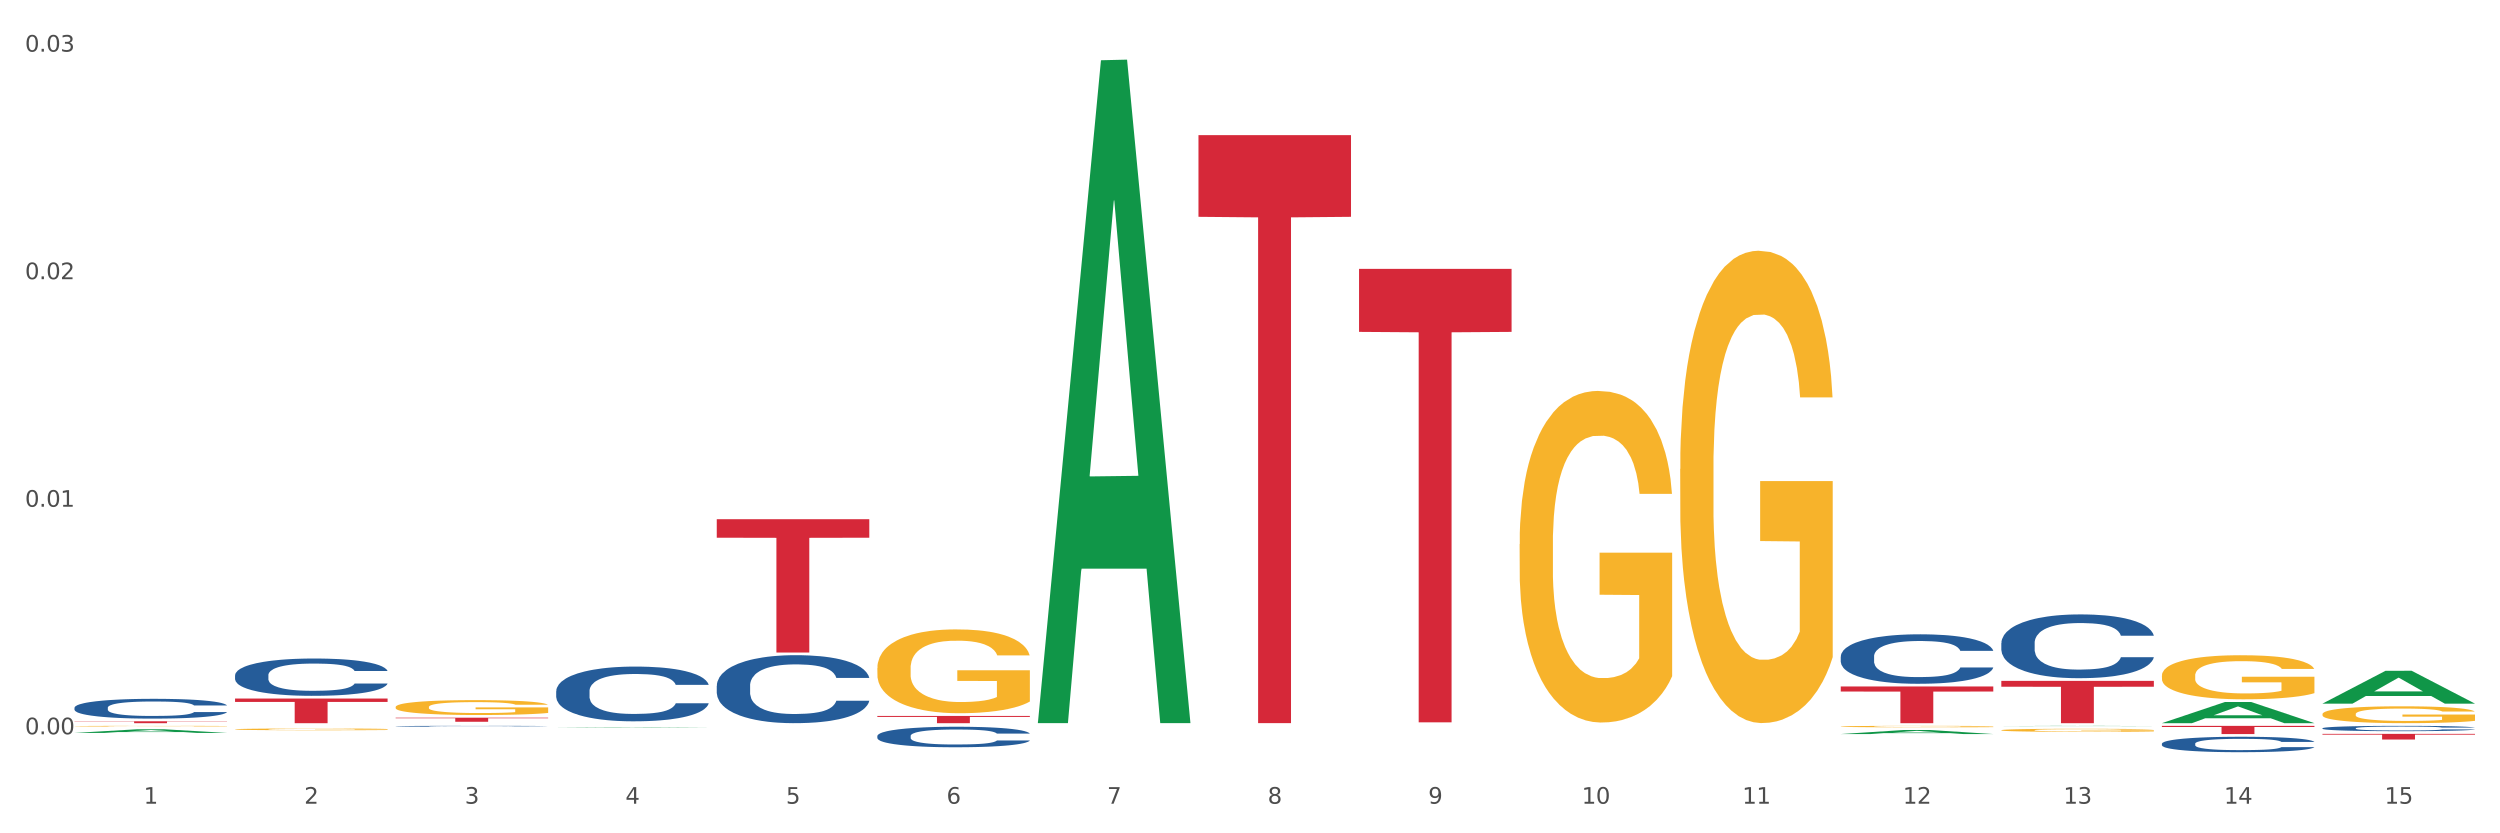 <?xml version="1.0" encoding="utf-8" standalone="no"?>
<!DOCTYPE svg PUBLIC "-//W3C//DTD SVG 1.1//EN"
  "http://www.w3.org/Graphics/SVG/1.1/DTD/svg11.dtd">
<svg xmlns:xlink="http://www.w3.org/1999/xlink" width="1080pt" height="360pt" viewBox="0 0 1080 360" xmlns="http://www.w3.org/2000/svg" version="1.1">
 <rect x="0" y="0" width="1080" height="360" fill="#333333" stroke="none"/>
 <defs>
  <style type="text/css">*{stroke-linejoin: round; stroke-linecap: butt}</style>
 </defs>
 <g id="figure_1">
  <g id="patch_1">
   <path d="M 0 360 
L 1080 360 
L 1080 0 
L 0 0 
z
" style="fill: #ffffff; stroke: #ffffff; stroke-linejoin: miter"/>
  </g>
  <g id="axes_1">
   <g id="matplotlib.axis_1">
    <g id="xtick_1">
     <g id="text_1">
      <!-- 1 -->
      <g style="fill: #4d4d4d" transform="translate(62.07 347.204) scale(0.096 -0.096)">
       <defs>
        <path id="DejaVuSans-31" d="M 794 531 
L 1825 531 
L 1825 4091 
L 703 3866 
L 703 4441 
L 1819 4666 
L 2450 4666 
L 2450 531 
L 3481 531 
L 3481 0 
L 794 0 
L 794 531 
z
" transform="scale(0.016)"/>
       </defs>
       <use xlink:href="#DejaVuSans-31"/>
      </g>
     </g>
    </g>
    <g id="xtick_2">
     <g id="text_2">
      <!-- 2 -->
      <g style="fill: #4d4d4d" transform="translate(131.436 347.204) scale(0.096 -0.096)">
       <defs>
        <path id="DejaVuSans-32" d="M 1228 531 
L 3431 531 
L 3431 0 
L 469 0 
L 469 531 
Q 828 903 1448 1529 
Q 2069 2156 2228 2338 
Q 2531 2678 2651 2914 
Q 2772 3150 2772 3378 
Q 2772 3750 2511 3984 
Q 2250 4219 1831 4219 
Q 1534 4219 1204 4116 
Q 875 4013 500 3803 
L 500 4441 
Q 881 4594 1212 4672 
Q 1544 4750 1819 4750 
Q 2544 4750 2975 4387 
Q 3406 4025 3406 3419 
Q 3406 3131 3298 2873 
Q 3191 2616 2906 2266 
Q 2828 2175 2409 1742 
Q 1991 1309 1228 531 
z
" transform="scale(0.016)"/>
       </defs>
       <use xlink:href="#DejaVuSans-32"/>
      </g>
     </g>
    </g>
    <g id="xtick_3">
     <g id="text_3">
      <!-- 3 -->
      <g style="fill: #4d4d4d" transform="translate(200.802 347.204) scale(0.096 -0.096)">
       <defs>
        <path id="DejaVuSans-33" d="M 2597 2516 
Q 3050 2419 3304 2112 
Q 3559 1806 3559 1356 
Q 3559 666 3084 287 
Q 2609 -91 1734 -91 
Q 1441 -91 1130 -33 
Q 819 25 488 141 
L 488 750 
Q 750 597 1062 519 
Q 1375 441 1716 441 
Q 2309 441 2620 675 
Q 2931 909 2931 1356 
Q 2931 1769 2642 2001 
Q 2353 2234 1838 2234 
L 1294 2234 
L 1294 2753 
L 1863 2753 
Q 2328 2753 2575 2939 
Q 2822 3125 2822 3475 
Q 2822 3834 2567 4026 
Q 2313 4219 1838 4219 
Q 1578 4219 1281 4162 
Q 984 4106 628 3988 
L 628 4550 
Q 988 4650 1302 4700 
Q 1616 4750 1894 4750 
Q 2613 4750 3031 4423 
Q 3450 4097 3450 3541 
Q 3450 3153 3228 2886 
Q 3006 2619 2597 2516 
z
" transform="scale(0.016)"/>
       </defs>
       <use xlink:href="#DejaVuSans-33"/>
      </g>
     </g>
    </g>
    <g id="xtick_4">
     <g id="text_4">
      <!-- 4 -->
      <g style="fill: #4d4d4d" transform="translate(270.169 347.204) scale(0.096 -0.096)">
       <defs>
        <path id="DejaVuSans-34" d="M 2419 4116 
L 825 1625 
L 2419 1625 
L 2419 4116 
z
M 2253 4666 
L 3047 4666 
L 3047 1625 
L 3713 1625 
L 3713 1100 
L 3047 1100 
L 3047 0 
L 2419 0 
L 2419 1100 
L 313 1100 
L 313 1709 
L 2253 4666 
z
" transform="scale(0.016)"/>
       </defs>
       <use xlink:href="#DejaVuSans-34"/>
      </g>
     </g>
    </g>
    <g id="xtick_5">
     <g id="text_5">
      <!-- 5 -->
      <g style="fill: #4d4d4d" transform="translate(339.535 347.204) scale(0.096 -0.096)">
       <defs>
        <path id="DejaVuSans-35" d="M 691 4666 
L 3169 4666 
L 3169 4134 
L 1269 4134 
L 1269 2991 
Q 1406 3038 1543 3061 
Q 1681 3084 1819 3084 
Q 2600 3084 3056 2656 
Q 3513 2228 3513 1497 
Q 3513 744 3044 326 
Q 2575 -91 1722 -91 
Q 1428 -91 1123 -41 
Q 819 9 494 109 
L 494 744 
Q 775 591 1075 516 
Q 1375 441 1709 441 
Q 2250 441 2565 725 
Q 2881 1009 2881 1497 
Q 2881 1984 2565 2268 
Q 2250 2553 1709 2553 
Q 1456 2553 1204 2497 
Q 953 2441 691 2322 
L 691 4666 
z
" transform="scale(0.016)"/>
       </defs>
       <use xlink:href="#DejaVuSans-35"/>
      </g>
     </g>
    </g>
    <g id="xtick_6">
     <g id="text_6">
      <!-- 6 -->
      <g style="fill: #4d4d4d" transform="translate(408.901 347.204) scale(0.096 -0.096)">
       <defs>
        <path id="DejaVuSans-36" d="M 2113 2584 
Q 1688 2584 1439 2293 
Q 1191 2003 1191 1497 
Q 1191 994 1439 701 
Q 1688 409 2113 409 
Q 2538 409 2786 701 
Q 3034 994 3034 1497 
Q 3034 2003 2786 2293 
Q 2538 2584 2113 2584 
z
M 3366 4563 
L 3366 3988 
Q 3128 4100 2886 4159 
Q 2644 4219 2406 4219 
Q 1781 4219 1451 3797 
Q 1122 3375 1075 2522 
Q 1259 2794 1537 2939 
Q 1816 3084 2150 3084 
Q 2853 3084 3261 2657 
Q 3669 2231 3669 1497 
Q 3669 778 3244 343 
Q 2819 -91 2113 -91 
Q 1303 -91 875 529 
Q 447 1150 447 2328 
Q 447 3434 972 4092 
Q 1497 4750 2381 4750 
Q 2619 4750 2861 4703 
Q 3103 4656 3366 4563 
z
" transform="scale(0.016)"/>
       </defs>
       <use xlink:href="#DejaVuSans-36"/>
      </g>
     </g>
    </g>
    <g id="xtick_7">
     <g id="text_7">
      <!-- 7 -->
      <g style="fill: #4d4d4d" transform="translate(478.267 347.204) scale(0.096 -0.096)">
       <defs>
        <path id="DejaVuSans-37" d="M 525 4666 
L 3525 4666 
L 3525 4397 
L 1831 0 
L 1172 0 
L 2766 4134 
L 525 4134 
L 525 4666 
z
" transform="scale(0.016)"/>
       </defs>
       <use xlink:href="#DejaVuSans-37"/>
      </g>
     </g>
    </g>
    <g id="xtick_8">
     <g id="text_8">
      <!-- 8 -->
      <g style="fill: #4d4d4d" transform="translate(547.634 347.204) scale(0.096 -0.096)">
       <defs>
        <path id="DejaVuSans-38" d="M 2034 2216 
Q 1584 2216 1326 1975 
Q 1069 1734 1069 1313 
Q 1069 891 1326 650 
Q 1584 409 2034 409 
Q 2484 409 2743 651 
Q 3003 894 3003 1313 
Q 3003 1734 2745 1975 
Q 2488 2216 2034 2216 
z
M 1403 2484 
Q 997 2584 770 2862 
Q 544 3141 544 3541 
Q 544 4100 942 4425 
Q 1341 4750 2034 4750 
Q 2731 4750 3128 4425 
Q 3525 4100 3525 3541 
Q 3525 3141 3298 2862 
Q 3072 2584 2669 2484 
Q 3125 2378 3379 2068 
Q 3634 1759 3634 1313 
Q 3634 634 3220 271 
Q 2806 -91 2034 -91 
Q 1263 -91 848 271 
Q 434 634 434 1313 
Q 434 1759 690 2068 
Q 947 2378 1403 2484 
z
M 1172 3481 
Q 1172 3119 1398 2916 
Q 1625 2713 2034 2713 
Q 2441 2713 2670 2916 
Q 2900 3119 2900 3481 
Q 2900 3844 2670 4047 
Q 2441 4250 2034 4250 
Q 1625 4250 1398 4047 
Q 1172 3844 1172 3481 
z
" transform="scale(0.016)"/>
       </defs>
       <use xlink:href="#DejaVuSans-38"/>
      </g>
     </g>
    </g>
    <g id="xtick_9">
     <g id="text_9">
      <!-- 9 -->
      <g style="fill: #4d4d4d" transform="translate(617 347.204) scale(0.096 -0.096)">
       <defs>
        <path id="DejaVuSans-39" d="M 703 97 
L 703 672 
Q 941 559 1184 500 
Q 1428 441 1663 441 
Q 2288 441 2617 861 
Q 2947 1281 2994 2138 
Q 2813 1869 2534 1725 
Q 2256 1581 1919 1581 
Q 1219 1581 811 2004 
Q 403 2428 403 3163 
Q 403 3881 828 4315 
Q 1253 4750 1959 4750 
Q 2769 4750 3195 4129 
Q 3622 3509 3622 2328 
Q 3622 1225 3098 567 
Q 2575 -91 1691 -91 
Q 1453 -91 1209 -44 
Q 966 3 703 97 
z
M 1959 2075 
Q 2384 2075 2632 2365 
Q 2881 2656 2881 3163 
Q 2881 3666 2632 3958 
Q 2384 4250 1959 4250 
Q 1534 4250 1286 3958 
Q 1038 3666 1038 3163 
Q 1038 2656 1286 2365 
Q 1534 2075 1959 2075 
z
" transform="scale(0.016)"/>
       </defs>
       <use xlink:href="#DejaVuSans-39"/>
      </g>
     </g>
    </g>
    <g id="xtick_10">
     <g id="text_10">
      <!-- 10 -->
      <g style="fill: #4d4d4d" transform="translate(683.312 347.204) scale(0.096 -0.096)">
       <defs>
        <path id="DejaVuSans-30" d="M 2034 4250 
Q 1547 4250 1301 3770 
Q 1056 3291 1056 2328 
Q 1056 1369 1301 889 
Q 1547 409 2034 409 
Q 2525 409 2770 889 
Q 3016 1369 3016 2328 
Q 3016 3291 2770 3770 
Q 2525 4250 2034 4250 
z
M 2034 4750 
Q 2819 4750 3233 4129 
Q 3647 3509 3647 2328 
Q 3647 1150 3233 529 
Q 2819 -91 2034 -91 
Q 1250 -91 836 529 
Q 422 1150 422 2328 
Q 422 3509 836 4129 
Q 1250 4750 2034 4750 
z
" transform="scale(0.016)"/>
       </defs>
       <use xlink:href="#DejaVuSans-31"/>
       <use xlink:href="#DejaVuSans-30" transform="translate(63.623 0)"/>
      </g>
     </g>
    </g>
    <g id="xtick_11">
     <g id="text_11">
      <!-- 11 -->
      <g style="fill: #4d4d4d" transform="translate(752.678 347.204) scale(0.096 -0.096)">
       <use xlink:href="#DejaVuSans-31"/>
       <use xlink:href="#DejaVuSans-31" transform="translate(63.623 0)"/>
      </g>
     </g>
    </g>
    <g id="xtick_12">
     <g id="text_12">
      <!-- 12 -->
      <g style="fill: #4d4d4d" transform="translate(822.044 347.204) scale(0.096 -0.096)">
       <use xlink:href="#DejaVuSans-31"/>
       <use xlink:href="#DejaVuSans-32" transform="translate(63.623 0)"/>
      </g>
     </g>
    </g>
    <g id="xtick_13">
     <g id="text_13">
      <!-- 13 -->
      <g style="fill: #4d4d4d" transform="translate(891.411 347.204) scale(0.096 -0.096)">
       <use xlink:href="#DejaVuSans-31"/>
       <use xlink:href="#DejaVuSans-33" transform="translate(63.623 0)"/>
      </g>
     </g>
    </g>
    <g id="xtick_14">
     <g id="text_14">
      <!-- 14 -->
      <g style="fill: #4d4d4d" transform="translate(960.777 347.204) scale(0.096 -0.096)">
       <use xlink:href="#DejaVuSans-31"/>
       <use xlink:href="#DejaVuSans-34" transform="translate(63.623 0)"/>
      </g>
     </g>
    </g>
    <g id="xtick_15">
     <g id="text_15">
      <!-- 15 -->
      <g style="fill: #4d4d4d" transform="translate(1030.143 347.204) scale(0.096 -0.096)">
       <use xlink:href="#DejaVuSans-31"/>
       <use xlink:href="#DejaVuSans-35" transform="translate(63.623 0)"/>
      </g>
     </g>
    </g>
    <g id="xtick_16"/>
    <g id="xtick_17"/>
    <g id="xtick_18"/>
    <g id="xtick_19"/>
    <g id="xtick_20"/>
    <g id="xtick_21"/>
    <g id="xtick_22"/>
    <g id="xtick_23"/>
    <g id="xtick_24"/>
    <g id="xtick_25"/>
    <g id="xtick_26"/>
    <g id="xtick_27"/>
    <g id="xtick_28"/>
    <g id="xtick_29"/>
   </g>
   <g id="matplotlib.axis_2">
    <g id="ytick_1">
     <g id="text_16">
      <!-- 0.00 -->
      <g style="fill: #4d4d4d" transform="translate(10.8 317.21) scale(0.096 -0.096)">
       <defs>
        <path id="DejaVuSans-2e" d="M 684 794 
L 1344 794 
L 1344 0 
L 684 0 
L 684 794 
z
" transform="scale(0.016)"/>
       </defs>
       <use xlink:href="#DejaVuSans-30"/>
       <use xlink:href="#DejaVuSans-2e" transform="translate(63.623 0)"/>
       <use xlink:href="#DejaVuSans-30" transform="translate(95.41 0)"/>
       <use xlink:href="#DejaVuSans-30" transform="translate(159.033 0)"/>
      </g>
     </g>
    </g>
    <g id="ytick_2">
     <g id="text_17">
      <!-- 0.01 -->
      <g style="fill: #4d4d4d" transform="translate(10.8 218.911) scale(0.096 -0.096)">
       <use xlink:href="#DejaVuSans-30"/>
       <use xlink:href="#DejaVuSans-2e" transform="translate(63.623 0)"/>
       <use xlink:href="#DejaVuSans-30" transform="translate(95.41 0)"/>
       <use xlink:href="#DejaVuSans-31" transform="translate(159.033 0)"/>
      </g>
     </g>
    </g>
    <g id="ytick_3">
     <g id="text_18">
      <!-- 0.02 -->
      <g style="fill: #4d4d4d" transform="translate(10.8 120.613) scale(0.096 -0.096)">
       <use xlink:href="#DejaVuSans-30"/>
       <use xlink:href="#DejaVuSans-2e" transform="translate(63.623 0)"/>
       <use xlink:href="#DejaVuSans-30" transform="translate(95.41 0)"/>
       <use xlink:href="#DejaVuSans-32" transform="translate(159.033 0)"/>
      </g>
     </g>
    </g>
    <g id="ytick_4">
     <g id="text_19">
      <!-- 0.03 -->
      <g style="fill: #4d4d4d" transform="translate(10.8 22.315) scale(0.096 -0.096)">
       <use xlink:href="#DejaVuSans-30"/>
       <use xlink:href="#DejaVuSans-2e" transform="translate(63.623 0)"/>
       <use xlink:href="#DejaVuSans-30" transform="translate(95.41 0)"/>
       <use xlink:href="#DejaVuSans-33" transform="translate(159.033 0)"/>
      </g>
     </g>
    </g>
    <g id="ytick_5"/>
    <g id="ytick_6"/>
    <g id="ytick_7"/>
   </g>
   <g id="PolyCollection_1">
    <path d="M 32.175 316.616 
L 32.243 316.615 
L 59.417 315.033 
L 70.695 315.031 
L 98.073 316.619 
L 85.029 316.619 
L 79.119 316.25 
L 51.061 316.25 
L 50.857 316.256 
L 45.151 316.619 
L 32.175 316.619 
L 32.175 316.616 
L 54.594 316.029 
L 75.586 316.027 
L 65.192 315.37 
L 65.056 315.367 
L 64.92 315.371 
L 54.526 316.027 
L 54.594 316.029 
L 32.175 316.616 
z
" clip-path="url(#p10c6437de8)" style="fill: #109648"/>
    <path d="M 240.274 314.285 
L 240.342 314.285 
L 267.516 314.087 
L 278.793 314.086 
L 306.172 314.286 
L 293.128 314.286 
L 287.217 314.239 
L 259.16 314.239 
L 258.956 314.24 
L 253.249 314.286 
L 240.274 314.286 
L 240.274 314.285 
L 262.693 314.212 
L 283.685 314.211 
L 273.291 314.129 
L 273.155 314.129 
L 273.019 314.129 
L 262.625 314.211 
L 262.693 314.212 
L 240.274 314.285 
z
" clip-path="url(#p10c6437de8)" style="fill: #109648"/>
    <path d="M 448.372 311.864 
L 448.44 311.595 
L 475.615 26.029 
L 486.892 25.759 
L 514.27 312.403 
L 501.227 312.403 
L 495.316 245.654 
L 467.259 245.654 
L 467.055 246.73 
L 461.348 312.403 
L 448.372 312.403 
L 448.372 311.864 
L 470.791 205.82 
L 491.783 205.551 
L 481.389 86.856 
L 481.253 86.318 
L 481.117 87.125 
L 470.723 205.551 
L 470.791 205.82 
L 448.372 311.864 
z
" clip-path="url(#p10c6437de8)" style="fill: #109648"/>
    <path d="M 795.203 317.103 
L 795.271 317.101 
L 822.446 315.362 
L 833.723 315.36 
L 861.101 317.106 
L 848.058 317.106 
L 842.147 316.7 
L 814.09 316.7 
L 813.886 316.706 
L 808.179 317.106 
L 795.203 317.106 
L 795.203 317.103 
L 817.622 316.457 
L 838.615 316.455 
L 828.22 315.733 
L 828.084 315.729 
L 827.949 315.734 
L 817.554 316.455 
L 817.622 316.457 
L 795.203 317.103 
z
" clip-path="url(#p10c6437de8)" style="fill: #109648"/>
    <path d="M 32.175 313.709 
L 32.253 313.709 
L 32.253 313.698 
L 32.408 313.689 
L 33.186 313.668 
L 34.353 313.65 
L 35.209 313.64 
L 36.065 313.632 
L 37.076 313.624 
L 38.321 313.616 
L 40.578 313.604 
L 41.978 313.598 
L 43.69 313.592 
L 46.802 313.583 
L 49.058 313.577 
L 51.392 313.573 
L 55.204 313.568 
L 57.694 313.565 
L 60.339 313.564 
L 63.529 313.563 
L 65.941 313.562 
L 71.231 313.563 
L 75.744 313.566 
L 77.922 313.568 
L 80.723 313.571 
L 82.201 313.574 
L 84.613 313.578 
L 87.103 313.584 
L 88.815 313.59 
L 91.382 313.599 
L 93.327 313.609 
L 95.116 313.622 
L 96.05 313.63 
L 96.75 313.638 
L 97.373 313.647 
L 97.995 313.661 
L 83.991 313.661 
L 83.446 313.651 
L 82.59 313.641 
L 81.346 313.632 
L 80.256 313.626 
L 78.389 313.619 
L 76.677 313.614 
L 74.888 313.611 
L 72.71 313.608 
L 70.998 313.606 
L 68.586 313.605 
L 63.84 313.606 
L 60.65 313.608 
L 58.472 313.611 
L 57.071 313.613 
L 55.827 313.616 
L 54.426 313.62 
L 52.792 313.626 
L 51.625 313.632 
L 50.458 313.639 
L 49.525 313.646 
L 48.669 313.654 
L 47.969 313.663 
L 47.424 313.672 
L 46.957 313.683 
L 46.568 313.701 
L 46.568 313.741 
L 46.724 313.75 
L 47.113 313.762 
L 47.58 313.771 
L 48.358 313.781 
L 49.058 313.789 
L 50.381 313.799 
L 51.859 313.808 
L 53.026 313.813 
L 54.193 313.818 
L 56.216 313.824 
L 58.472 313.83 
L 60.417 313.833 
L 63.062 313.836 
L 64.852 313.837 
L 66.408 313.837 
L 70.22 313.837 
L 72.943 313.837 
L 75.977 313.835 
L 78.311 313.832 
L 80.256 313.829 
L 82.435 313.823 
L 83.835 313.819 
L 83.835 313.758 
L 66.719 313.758 
L 66.719 313.717 
L 98.073 313.717 
L 98.073 313.836 
L 96.75 313.842 
L 95.272 313.847 
L 93.716 313.852 
L 91.382 313.858 
L 88.581 313.864 
L 86.091 313.868 
L 83.446 313.872 
L 80.334 313.875 
L 76.288 313.878 
L 73.799 313.879 
L 70.687 313.88 
L 67.03 313.88 
L 63.84 313.879 
L 60.728 313.878 
L 57.461 313.875 
L 54.271 313.872 
L 51.859 313.868 
L 49.447 313.863 
L 46.879 313.857 
L 44.857 313.851 
L 43.301 313.846 
L 41.589 313.839 
L 39.722 313.831 
L 38.321 313.823 
L 37.076 313.815 
L 35.754 313.804 
L 34.82 313.795 
L 33.887 313.784 
L 33.342 313.776 
L 32.72 313.763 
L 32.253 313.744 
L 32.175 313.709 
z
" clip-path="url(#p10c6437de8)" style="fill: #f7b32b"/>
    <path d="M 32.175 305.733 
L 32.253 305.725 
L 32.253 305.507 
L 32.487 305.21 
L 33.343 304.663 
L 34.434 304.249 
L 36.303 303.765 
L 37.316 303.562 
L 38.64 303.335 
L 41.366 302.968 
L 44.482 302.655 
L 46.663 302.484 
L 48.299 302.374 
L 51.96 302.179 
L 54.063 302.093 
L 56.244 302.023 
L 58.114 301.976 
L 61.229 301.921 
L 63.722 301.898 
L 66.604 301.89 
L 69.019 301.898 
L 72.212 301.929 
L 76.886 302.023 
L 78.677 302.077 
L 81.092 302.171 
L 83.585 302.296 
L 85.61 302.421 
L 87.947 302.601 
L 90.361 302.835 
L 92.698 303.132 
L 94.334 303.405 
L 95.658 303.694 
L 96.827 304.046 
L 97.683 304.429 
L 98.073 304.749 
L 83.818 304.749 
L 83.429 304.46 
L 82.65 304.147 
L 81.871 303.937 
L 81.014 303.765 
L 79.69 303.569 
L 78.522 303.444 
L 76.574 303.296 
L 74.783 303.202 
L 73.303 303.148 
L 71.511 303.101 
L 67.694 303.054 
L 64.968 303.054 
L 63.255 303.069 
L 61.151 303.108 
L 59.36 303.163 
L 57.257 303.257 
L 55.621 303.358 
L 53.985 303.491 
L 53.05 303.585 
L 51.648 303.757 
L 50.714 303.897 
L 49.467 304.14 
L 48.766 304.311 
L 47.52 304.757 
L 46.975 305.085 
L 46.741 305.311 
L 46.585 305.561 
L 46.585 306.78 
L 47.053 307.327 
L 47.442 307.561 
L 48.065 307.827 
L 49.234 308.17 
L 50.947 308.506 
L 52.739 308.748 
L 54.219 308.897 
L 55.621 309.006 
L 57.023 309.092 
L 58.737 309.17 
L 60.139 309.217 
L 62.242 309.264 
L 64.734 309.287 
L 66.682 309.287 
L 70.654 309.248 
L 72.446 309.209 
L 74.16 309.155 
L 76.029 309.069 
L 77.509 308.975 
L 78.366 308.905 
L 79.768 308.756 
L 80.858 308.6 
L 81.793 308.42 
L 82.416 308.264 
L 83.117 308.03 
L 83.663 307.764 
L 83.818 307.624 
L 98.073 307.624 
L 97.761 307.905 
L 97.216 308.178 
L 96.126 308.545 
L 95.269 308.756 
L 93.945 309.014 
L 92.542 309.233 
L 90.595 309.475 
L 88.804 309.655 
L 86.934 309.811 
L 84.909 309.951 
L 81.248 310.147 
L 79.924 310.201 
L 77.12 310.295 
L 74.939 310.35 
L 71.745 310.404 
L 68.473 310.436 
L 65.046 310.444 
L 62.008 310.428 
L 58.659 310.381 
L 56.556 310.334 
L 54.219 310.264 
L 51.493 310.155 
L 48.922 310.022 
L 46.507 309.865 
L 44.248 309.686 
L 42.145 309.483 
L 39.419 309.147 
L 37.394 308.819 
L 35.914 308.514 
L 34.901 308.256 
L 33.889 307.928 
L 33.343 307.702 
L 32.487 307.155 
L 32.175 306.647 
L 32.175 305.733 
z
" clip-path="url(#p10c6437de8)" style="fill: #255c99"/>
    <path d="M 587.105 116.149 
L 653.003 116.149 
L 653.003 143.371 
L 627.081 143.555 
L 627.081 312.039 
L 612.871 312.039 
L 612.871 143.555 
L 587.105 143.371 
L 587.105 116.333 
L 587.105 116.149 
z
" clip-path="url(#p10c6437de8)" style="fill: #d62839"/>
    <path d="M 101.541 291.722 
L 101.619 291.707 
L 101.619 291.295 
L 101.853 290.735 
L 102.71 289.705 
L 103.8 288.924 
L 105.67 288.012 
L 106.682 287.629 
L 108.006 287.202 
L 110.733 286.51 
L 113.848 285.921 
L 116.029 285.597 
L 117.665 285.391 
L 121.326 285.022 
L 123.429 284.861 
L 125.61 284.728 
L 127.48 284.64 
L 130.595 284.537 
L 133.088 284.492 
L 135.97 284.478 
L 138.385 284.492 
L 141.578 284.551 
L 146.252 284.728 
L 148.044 284.831 
L 150.458 285.008 
L 152.951 285.243 
L 154.976 285.479 
L 157.313 285.818 
L 159.728 286.259 
L 162.064 286.819 
L 163.7 287.334 
L 165.024 287.879 
L 166.193 288.542 
L 167.05 289.263 
L 167.439 289.867 
L 153.185 289.867 
L 152.795 289.322 
L 152.016 288.733 
L 151.237 288.335 
L 150.38 288.012 
L 149.056 287.643 
L 147.888 287.408 
L 145.941 287.128 
L 144.149 286.951 
L 142.669 286.848 
L 140.877 286.76 
L 137.061 286.672 
L 134.334 286.672 
L 132.621 286.701 
L 130.518 286.775 
L 128.726 286.878 
L 126.623 287.054 
L 124.987 287.246 
L 123.351 287.496 
L 122.417 287.673 
L 121.015 287.997 
L 120.08 288.262 
L 118.834 288.718 
L 118.133 289.042 
L 116.886 289.881 
L 116.341 290.5 
L 116.107 290.927 
L 115.952 291.398 
L 115.952 293.695 
L 116.419 294.726 
L 116.808 295.167 
L 117.431 295.668 
L 118.6 296.316 
L 120.314 296.949 
L 122.105 297.406 
L 123.585 297.685 
L 124.987 297.891 
L 126.389 298.053 
L 128.103 298.201 
L 129.505 298.289 
L 131.608 298.377 
L 134.101 298.422 
L 136.048 298.422 
L 140.021 298.348 
L 141.812 298.274 
L 143.526 298.171 
L 145.395 298.009 
L 146.875 297.833 
L 147.732 297.7 
L 149.134 297.42 
L 150.225 297.126 
L 151.159 296.787 
L 151.783 296.493 
L 152.484 296.051 
L 153.029 295.55 
L 153.185 295.285 
L 167.439 295.285 
L 167.128 295.815 
L 166.582 296.331 
L 165.492 297.023 
L 164.635 297.42 
L 163.311 297.906 
L 161.909 298.318 
L 159.961 298.775 
L 158.17 299.114 
L 156.3 299.408 
L 154.275 299.673 
L 150.614 300.041 
L 149.29 300.144 
L 146.486 300.321 
L 144.305 300.424 
L 141.111 300.527 
L 137.84 300.586 
L 134.412 300.601 
L 131.374 300.571 
L 128.025 300.483 
L 125.922 300.395 
L 123.585 300.262 
L 120.859 300.056 
L 118.288 299.806 
L 115.874 299.511 
L 113.615 299.172 
L 111.512 298.79 
L 108.785 298.156 
L 106.76 297.538 
L 105.28 296.964 
L 104.267 296.478 
L 103.255 295.86 
L 102.71 295.433 
L 101.853 294.402 
L 101.541 293.445 
L 101.541 291.722 
z
" clip-path="url(#p10c6437de8)" style="fill: #255c99"/>
    <path d="M 864.57 315.445 
L 864.647 315.444 
L 864.647 315.4 
L 864.803 315.363 
L 865.581 315.272 
L 866.748 315.196 
L 867.604 315.156 
L 868.46 315.124 
L 869.471 315.091 
L 870.716 315.057 
L 872.972 315.007 
L 874.373 314.982 
L 876.084 314.955 
L 879.196 314.916 
L 881.453 314.894 
L 883.787 314.876 
L 887.599 314.854 
L 890.089 314.844 
L 892.734 314.837 
L 895.924 314.832 
L 898.336 314.831 
L 903.626 314.835 
L 908.139 314.846 
L 910.317 314.854 
L 913.118 314.869 
L 914.596 314.878 
L 917.008 314.898 
L 919.498 314.923 
L 921.209 314.945 
L 923.777 314.986 
L 925.722 315.028 
L 927.511 315.079 
L 928.445 315.114 
L 929.145 315.147 
L 929.767 315.184 
L 930.39 315.244 
L 916.385 315.244 
L 915.841 315.201 
L 914.985 315.161 
L 913.74 315.122 
L 912.651 315.098 
L 910.784 315.068 
L 909.072 315.048 
L 907.283 315.034 
L 905.104 315.022 
L 903.393 315.016 
L 900.981 315.011 
L 896.235 315.012 
L 893.045 315.022 
L 890.867 315.034 
L 889.466 315.045 
L 888.221 315.057 
L 886.821 315.074 
L 885.187 315.099 
L 884.02 315.122 
L 882.853 315.152 
L 881.919 315.181 
L 881.064 315.215 
L 880.363 315.251 
L 879.819 315.289 
L 879.352 315.335 
L 878.963 315.411 
L 878.963 315.578 
L 879.119 315.615 
L 879.508 315.665 
L 879.974 315.703 
L 880.752 315.747 
L 881.453 315.778 
L 882.775 315.821 
L 884.253 315.858 
L 885.42 315.881 
L 886.587 315.9 
L 888.61 315.927 
L 890.867 315.949 
L 892.812 315.962 
L 895.457 315.974 
L 897.246 315.979 
L 898.802 315.982 
L 902.615 315.982 
L 905.338 315.978 
L 908.372 315.97 
L 910.706 315.959 
L 912.651 315.945 
L 914.829 315.923 
L 916.23 315.903 
L 916.23 315.649 
L 899.114 315.648 
L 899.114 315.479 
L 930.468 315.479 
L 930.468 315.974 
L 929.145 316 
L 927.667 316.023 
L 926.111 316.044 
L 923.777 316.069 
L 920.976 316.093 
L 918.486 316.11 
L 915.841 316.125 
L 912.729 316.138 
L 908.683 316.15 
L 906.193 316.155 
L 903.081 316.159 
L 899.425 316.16 
L 896.235 316.158 
L 893.123 316.152 
L 889.855 316.141 
L 886.665 316.125 
L 884.253 316.109 
L 881.842 316.09 
L 879.274 316.064 
L 877.251 316.04 
L 875.695 316.018 
L 873.984 315.99 
L 872.116 315.954 
L 870.716 315.921 
L 869.471 315.887 
L 868.149 315.843 
L 867.215 315.806 
L 866.281 315.758 
L 865.737 315.723 
L 865.114 315.669 
L 864.647 315.592 
L 864.57 315.445 
z
" clip-path="url(#p10c6437de8)" style="fill: #f7b32b"/>
    <path d="M 933.936 291.86 
L 934.014 291.842 
L 934.014 291.216 
L 934.169 290.677 
L 934.947 289.373 
L 936.114 288.295 
L 936.97 287.721 
L 937.826 287.251 
L 938.837 286.782 
L 940.082 286.295 
L 942.338 285.582 
L 943.739 285.216 
L 945.45 284.834 
L 948.563 284.277 
L 950.819 283.964 
L 953.153 283.703 
L 956.965 283.39 
L 959.455 283.251 
L 962.1 283.147 
L 965.29 283.077 
L 967.702 283.06 
L 972.992 283.112 
L 977.505 283.269 
L 979.683 283.39 
L 982.484 283.599 
L 983.962 283.738 
L 986.374 284.016 
L 988.864 284.382 
L 990.575 284.695 
L 993.143 285.286 
L 995.088 285.877 
L 996.877 286.608 
L 997.811 287.112 
L 998.511 287.582 
L 999.134 288.121 
L 999.756 288.973 
L 985.752 288.973 
L 985.207 288.364 
L 984.351 287.79 
L 983.106 287.234 
L 982.017 286.886 
L 980.15 286.451 
L 978.438 286.173 
L 976.649 285.964 
L 974.47 285.79 
L 972.759 285.703 
L 970.347 285.634 
L 965.601 285.651 
L 962.411 285.79 
L 960.233 285.964 
L 958.832 286.121 
L 957.588 286.295 
L 956.187 286.538 
L 954.553 286.903 
L 953.386 287.234 
L 952.219 287.651 
L 951.286 288.069 
L 950.43 288.556 
L 949.73 289.077 
L 949.185 289.616 
L 948.718 290.277 
L 948.329 291.373 
L 948.329 293.755 
L 948.485 294.295 
L 948.874 295.008 
L 949.341 295.547 
L 950.119 296.19 
L 950.819 296.625 
L 952.141 297.251 
L 953.62 297.773 
L 954.787 298.103 
L 955.954 298.382 
L 957.977 298.764 
L 960.233 299.077 
L 962.178 299.268 
L 964.823 299.442 
L 966.613 299.512 
L 968.169 299.547 
L 971.981 299.547 
L 974.704 299.495 
L 977.738 299.373 
L 980.072 299.216 
L 982.017 299.025 
L 984.196 298.712 
L 985.596 298.416 
L 985.596 294.782 
L 968.48 294.764 
L 968.48 292.347 
L 999.834 292.347 
L 999.834 299.442 
L 998.511 299.808 
L 997.033 300.138 
L 995.477 300.434 
L 993.143 300.799 
L 990.342 301.147 
L 987.852 301.39 
L 985.207 301.599 
L 982.095 301.79 
L 978.049 301.964 
L 975.56 302.034 
L 972.448 302.086 
L 968.791 302.103 
L 965.601 302.068 
L 962.489 301.982 
L 959.221 301.825 
L 956.032 301.599 
L 953.62 301.373 
L 951.208 301.095 
L 948.64 300.729 
L 946.618 300.382 
L 945.061 300.068 
L 943.35 299.668 
L 941.483 299.147 
L 940.082 298.677 
L 938.837 298.19 
L 937.515 297.564 
L 936.581 297.025 
L 935.648 296.347 
L 935.103 295.842 
L 934.48 295.06 
L 934.014 293.964 
L 933.936 291.86 
z
" clip-path="url(#p10c6437de8)" style="fill: #f7b32b"/>
    <path d="M 1003.302 308.491 
L 1003.38 308.484 
L 1003.38 308.244 
L 1003.535 308.038 
L 1004.314 307.539 
L 1005.481 307.126 
L 1006.336 306.907 
L 1007.192 306.727 
L 1008.204 306.547 
L 1009.448 306.361 
L 1011.705 306.088 
L 1013.105 305.948 
L 1014.817 305.802 
L 1017.929 305.589 
L 1020.185 305.469 
L 1022.519 305.369 
L 1026.331 305.249 
L 1028.821 305.196 
L 1031.466 305.156 
L 1034.656 305.13 
L 1037.068 305.123 
L 1042.358 305.143 
L 1046.871 305.203 
L 1049.049 305.249 
L 1051.85 305.329 
L 1053.328 305.382 
L 1055.74 305.489 
L 1058.23 305.629 
L 1059.942 305.749 
L 1062.509 305.975 
L 1064.454 306.201 
L 1066.244 306.481 
L 1067.177 306.674 
L 1067.877 306.853 
L 1068.5 307.06 
L 1069.122 307.386 
L 1055.118 307.386 
L 1054.573 307.153 
L 1053.717 306.933 
L 1052.473 306.72 
L 1051.383 306.587 
L 1049.516 306.421 
L 1047.805 306.314 
L 1046.015 306.234 
L 1043.837 306.168 
L 1042.125 306.135 
L 1039.713 306.108 
L 1034.967 306.115 
L 1031.777 306.168 
L 1029.599 306.234 
L 1028.199 306.294 
L 1026.954 306.361 
L 1025.553 306.454 
L 1023.919 306.594 
L 1022.752 306.72 
L 1021.585 306.88 
L 1020.652 307.04 
L 1019.796 307.226 
L 1019.096 307.426 
L 1018.551 307.632 
L 1018.084 307.885 
L 1017.695 308.304 
L 1017.695 309.216 
L 1017.851 309.423 
L 1018.24 309.695 
L 1018.707 309.902 
L 1019.485 310.148 
L 1020.185 310.314 
L 1021.508 310.554 
L 1022.986 310.754 
L 1024.153 310.88 
L 1025.32 310.987 
L 1027.343 311.133 
L 1029.599 311.253 
L 1031.544 311.326 
L 1034.189 311.393 
L 1035.979 311.419 
L 1037.535 311.433 
L 1041.347 311.433 
L 1044.07 311.413 
L 1047.104 311.366 
L 1049.438 311.306 
L 1051.383 311.233 
L 1053.562 311.113 
L 1054.962 311 
L 1054.962 309.609 
L 1037.846 309.602 
L 1037.846 308.677 
L 1069.2 308.677 
L 1069.2 311.393 
L 1067.877 311.533 
L 1066.399 311.659 
L 1064.843 311.772 
L 1062.509 311.912 
L 1059.708 312.045 
L 1057.219 312.138 
L 1054.573 312.218 
L 1051.461 312.291 
L 1047.416 312.358 
L 1044.926 312.384 
L 1041.814 312.404 
L 1038.157 312.411 
L 1034.967 312.398 
L 1031.855 312.365 
L 1028.588 312.305 
L 1025.398 312.218 
L 1022.986 312.132 
L 1020.574 312.025 
L 1018.007 311.885 
L 1015.984 311.752 
L 1014.428 311.632 
L 1012.716 311.479 
L 1010.849 311.28 
L 1009.448 311.1 
L 1008.204 310.914 
L 1006.881 310.674 
L 1005.947 310.468 
L 1005.014 310.208 
L 1004.469 310.015 
L 1003.847 309.715 
L 1003.38 309.296 
L 1003.302 308.491 
z
" clip-path="url(#p10c6437de8)" style="fill: #f7b32b"/>
    <path d="M 795.203 313.861 
L 795.281 313.861 
L 795.281 313.839 
L 795.437 313.821 
L 796.215 313.777 
L 797.382 313.74 
L 798.238 313.721 
L 799.094 313.705 
L 800.105 313.689 
L 801.35 313.672 
L 803.606 313.648 
L 805.006 313.636 
L 806.718 313.623 
L 809.83 313.604 
L 812.086 313.593 
L 814.42 313.584 
L 818.233 313.574 
L 820.722 313.569 
L 823.368 313.565 
L 826.557 313.563 
L 828.969 313.562 
L 834.26 313.564 
L 838.772 313.569 
L 840.951 313.574 
L 843.752 313.581 
L 845.23 313.585 
L 847.642 313.595 
L 850.131 313.607 
L 851.843 313.618 
L 854.41 313.638 
L 856.355 313.658 
L 858.145 313.683 
L 859.078 313.7 
L 859.779 313.716 
L 860.401 313.734 
L 861.024 313.763 
L 847.019 313.763 
L 846.475 313.743 
L 845.619 313.723 
L 844.374 313.704 
L 843.285 313.692 
L 841.418 313.678 
L 839.706 313.668 
L 837.916 313.661 
L 835.738 313.655 
L 834.026 313.652 
L 831.615 313.65 
L 826.869 313.65 
L 823.679 313.655 
L 821.5 313.661 
L 820.1 313.666 
L 818.855 313.672 
L 817.455 313.68 
L 815.821 313.693 
L 814.654 313.704 
L 813.487 313.718 
L 812.553 313.732 
L 811.697 313.749 
L 810.997 313.767 
L 810.453 313.785 
L 809.986 313.808 
L 809.597 313.845 
L 809.597 313.926 
L 809.752 313.944 
L 810.141 313.968 
L 810.608 313.987 
L 811.386 314.008 
L 812.086 314.023 
L 813.409 314.044 
L 814.887 314.062 
L 816.054 314.073 
L 817.221 314.083 
L 819.244 314.096 
L 821.5 314.106 
L 823.445 314.113 
L 826.091 314.119 
L 827.88 314.121 
L 829.436 314.122 
L 833.248 314.122 
L 835.971 314.121 
L 839.006 314.117 
L 841.34 314.111 
L 843.285 314.105 
L 845.463 314.094 
L 846.864 314.084 
L 846.864 313.961 
L 829.747 313.96 
L 829.747 313.878 
L 861.101 313.878 
L 861.101 314.119 
L 859.779 314.131 
L 858.3 314.143 
L 856.744 314.153 
L 854.41 314.165 
L 851.61 314.177 
L 849.12 314.185 
L 846.475 314.192 
L 843.363 314.199 
L 839.317 314.205 
L 836.827 314.207 
L 833.715 314.209 
L 830.059 314.209 
L 826.869 314.208 
L 823.757 314.205 
L 820.489 314.2 
L 817.299 314.192 
L 814.887 314.184 
L 812.475 314.175 
L 809.908 314.163 
L 807.885 314.151 
L 806.329 314.14 
L 804.617 314.127 
L 802.75 314.109 
L 801.35 314.093 
L 800.105 314.076 
L 798.782 314.055 
L 797.849 314.037 
L 796.915 314.014 
L 796.37 313.997 
L 795.748 313.97 
L 795.281 313.933 
L 795.203 313.861 
z
" clip-path="url(#p10c6437de8)" style="fill: #f7b32b"/>
    <path d="M 379.006 288.636 
L 379.084 288.603 
L 379.084 287.412 
L 379.24 286.387 
L 380.018 283.906 
L 381.185 281.855 
L 382.04 280.764 
L 382.896 279.871 
L 383.908 278.978 
L 385.152 278.052 
L 387.409 276.696 
L 388.809 276.001 
L 390.521 275.273 
L 393.633 274.215 
L 395.889 273.62 
L 398.223 273.124 
L 402.035 272.528 
L 404.525 272.264 
L 407.17 272.065 
L 410.36 271.933 
L 412.772 271.9 
L 418.062 271.999 
L 422.575 272.297 
L 424.753 272.528 
L 427.554 272.925 
L 429.032 273.19 
L 431.444 273.719 
L 433.934 274.413 
L 435.646 275.009 
L 438.213 276.133 
L 440.158 277.258 
L 441.948 278.647 
L 442.881 279.606 
L 443.581 280.499 
L 444.204 281.525 
L 444.826 283.145 
L 430.822 283.145 
L 430.277 281.988 
L 429.422 280.896 
L 428.177 279.838 
L 427.087 279.176 
L 425.22 278.349 
L 423.509 277.82 
L 421.719 277.423 
L 419.541 277.093 
L 417.829 276.927 
L 415.417 276.795 
L 410.671 276.828 
L 407.481 277.093 
L 405.303 277.423 
L 403.903 277.721 
L 402.658 278.052 
L 401.257 278.515 
L 399.624 279.209 
L 398.456 279.838 
L 397.289 280.632 
L 396.356 281.426 
L 395.5 282.352 
L 394.8 283.344 
L 394.255 284.369 
L 393.788 285.626 
L 393.399 287.71 
L 393.399 292.241 
L 393.555 293.267 
L 393.944 294.623 
L 394.411 295.648 
L 395.189 296.872 
L 395.889 297.699 
L 397.212 298.889 
L 398.69 299.882 
L 399.857 300.51 
L 401.024 301.039 
L 403.047 301.767 
L 405.303 302.362 
L 407.248 302.726 
L 409.893 303.057 
L 411.683 303.189 
L 413.239 303.255 
L 417.051 303.255 
L 419.774 303.156 
L 422.808 302.925 
L 425.142 302.627 
L 427.087 302.263 
L 429.266 301.668 
L 430.666 301.106 
L 430.666 294.193 
L 413.55 294.16 
L 413.55 289.562 
L 444.904 289.562 
L 444.904 303.057 
L 443.581 303.752 
L 442.103 304.38 
L 440.547 304.942 
L 438.213 305.637 
L 435.412 306.298 
L 432.923 306.762 
L 430.277 307.158 
L 427.165 307.522 
L 423.12 307.853 
L 420.63 307.985 
L 417.518 308.085 
L 413.861 308.118 
L 410.671 308.051 
L 407.559 307.886 
L 404.292 307.588 
L 401.102 307.158 
L 398.69 306.728 
L 396.278 306.199 
L 393.711 305.505 
L 391.688 304.843 
L 390.132 304.248 
L 388.42 303.487 
L 386.553 302.495 
L 385.152 301.602 
L 383.908 300.676 
L 382.585 299.485 
L 381.651 298.46 
L 380.718 297.17 
L 380.173 296.21 
L 379.551 294.722 
L 379.084 292.638 
L 379.006 288.636 
z
" clip-path="url(#p10c6437de8)" style="fill: #f7b32b"/>
    <path d="M 656.471 235.076 
L 656.549 234.945 
L 656.549 230.235 
L 656.704 226.18 
L 657.482 216.368 
L 658.649 208.256 
L 659.505 203.939 
L 660.361 200.407 
L 661.372 196.874 
L 662.617 193.211 
L 664.874 187.847 
L 666.274 185.1 
L 667.986 182.221 
L 671.098 178.035 
L 673.354 175.68 
L 675.688 173.718 
L 679.5 171.363 
L 681.99 170.316 
L 684.635 169.531 
L 687.825 169.008 
L 690.237 168.877 
L 695.527 169.269 
L 700.04 170.447 
L 702.218 171.363 
L 705.019 172.933 
L 706.497 173.979 
L 708.909 176.072 
L 711.399 178.82 
L 713.111 181.175 
L 715.678 185.623 
L 717.623 190.071 
L 719.412 195.566 
L 720.346 199.36 
L 721.046 202.892 
L 721.669 206.948 
L 722.291 213.359 
L 708.287 213.359 
L 707.742 208.78 
L 706.886 204.462 
L 705.642 200.276 
L 704.552 197.659 
L 702.685 194.388 
L 700.973 192.295 
L 699.184 190.725 
L 697.006 189.417 
L 695.294 188.763 
L 692.882 188.24 
L 688.136 188.37 
L 684.946 189.417 
L 682.768 190.725 
L 681.367 191.903 
L 680.123 193.211 
L 678.722 195.043 
L 677.088 197.79 
L 675.921 200.276 
L 674.754 203.416 
L 673.821 206.556 
L 672.965 210.219 
L 672.265 214.144 
L 671.72 218.199 
L 671.253 223.171 
L 670.864 231.413 
L 670.864 249.336 
L 671.02 253.392 
L 671.409 258.756 
L 671.876 262.812 
L 672.654 267.652 
L 673.354 270.923 
L 674.677 275.633 
L 676.155 279.558 
L 677.322 282.043 
L 678.489 284.137 
L 680.512 287.015 
L 682.768 289.37 
L 684.713 290.809 
L 687.358 292.117 
L 689.148 292.641 
L 690.704 292.902 
L 694.516 292.902 
L 697.239 292.51 
L 700.273 291.594 
L 702.607 290.417 
L 704.552 288.977 
L 706.731 286.622 
L 708.131 284.398 
L 708.131 257.055 
L 691.015 256.924 
L 691.015 238.739 
L 722.369 238.739 
L 722.369 292.117 
L 721.046 294.865 
L 719.568 297.35 
L 718.012 299.575 
L 715.678 302.322 
L 712.877 304.938 
L 710.387 306.77 
L 707.742 308.34 
L 704.63 309.779 
L 700.584 311.087 
L 698.095 311.611 
L 694.983 312.003 
L 691.326 312.134 
L 688.136 311.872 
L 685.024 311.218 
L 681.756 310.041 
L 678.567 308.34 
L 676.155 306.639 
L 673.743 304.546 
L 671.175 301.799 
L 669.153 299.182 
L 667.597 296.827 
L 665.885 293.818 
L 664.018 289.893 
L 662.617 286.361 
L 661.372 282.698 
L 660.05 277.988 
L 659.116 273.932 
L 658.183 268.83 
L 657.638 265.036 
L 657.016 259.149 
L 656.549 250.906 
L 656.471 235.076 
z
" clip-path="url(#p10c6437de8)" style="fill: #f7b32b"/>
    <path d="M 725.837 202.612 
L 725.915 202.426 
L 725.915 195.717 
L 726.071 189.94 
L 726.849 175.963 
L 728.016 164.409 
L 728.871 158.259 
L 729.727 153.228 
L 730.739 148.196 
L 731.984 142.978 
L 734.24 135.338 
L 735.64 131.424 
L 737.352 127.324 
L 740.464 121.361 
L 742.72 118.007 
L 745.054 115.211 
L 748.866 111.857 
L 751.356 110.366 
L 754.001 109.248 
L 757.191 108.503 
L 759.603 108.316 
L 764.894 108.875 
L 769.406 110.552 
L 771.585 111.857 
L 774.385 114.093 
L 775.864 115.584 
L 778.275 118.566 
L 780.765 122.479 
L 782.477 125.834 
L 785.044 132.17 
L 786.989 138.506 
L 788.779 146.333 
L 789.712 151.737 
L 790.412 156.769 
L 791.035 162.546 
L 791.657 171.677 
L 777.653 171.677 
L 777.108 165.155 
L 776.253 159.005 
L 775.008 153.041 
L 773.919 149.314 
L 772.051 144.655 
L 770.34 141.674 
L 768.55 139.438 
L 766.372 137.574 
L 764.66 136.642 
L 762.248 135.897 
L 757.502 136.083 
L 754.313 137.574 
L 752.134 139.438 
L 750.734 141.115 
L 749.489 142.978 
L 748.088 145.587 
L 746.455 149.501 
L 745.288 153.041 
L 744.121 157.514 
L 743.187 161.987 
L 742.331 167.204 
L 741.631 172.795 
L 741.086 178.572 
L 740.62 185.654 
L 740.23 197.394 
L 740.23 222.925 
L 740.386 228.702 
L 740.775 236.342 
L 741.242 242.119 
L 742.02 249.014 
L 742.72 253.673 
L 744.043 260.382 
L 745.521 265.973 
L 746.688 269.514 
L 747.855 272.495 
L 749.878 276.595 
L 752.134 279.949 
L 754.079 281.999 
L 756.724 283.863 
L 758.514 284.608 
L 760.07 284.981 
L 763.882 284.981 
L 766.605 284.422 
L 769.639 283.118 
L 771.974 281.44 
L 773.919 279.39 
L 776.097 276.036 
L 777.497 272.868 
L 777.497 233.92 
L 760.381 233.733 
L 760.381 207.83 
L 791.735 207.83 
L 791.735 283.863 
L 790.412 287.776 
L 788.934 291.317 
L 787.378 294.485 
L 785.044 298.399 
L 782.243 302.126 
L 779.754 304.735 
L 777.108 306.971 
L 773.996 309.021 
L 769.951 310.884 
L 767.461 311.63 
L 764.349 312.189 
L 760.692 312.375 
L 757.502 312.003 
L 754.39 311.071 
L 751.123 309.394 
L 747.933 306.971 
L 745.521 304.548 
L 743.109 301.567 
L 740.542 297.653 
L 738.519 293.926 
L 736.963 290.572 
L 735.251 286.286 
L 733.384 280.695 
L 731.984 275.663 
L 730.739 270.445 
L 729.416 263.737 
L 728.482 257.96 
L 727.549 250.692 
L 727.004 245.287 
L 726.382 236.901 
L 725.915 225.161 
L 725.837 202.612 
z
" clip-path="url(#p10c6437de8)" style="fill: #f7b32b"/>
    <path d="M 101.541 315.063 
L 101.619 315.062 
L 101.619 315.037 
L 101.775 315.016 
L 102.553 314.964 
L 103.72 314.921 
L 104.575 314.898 
L 105.431 314.88 
L 106.443 314.861 
L 107.688 314.842 
L 109.944 314.813 
L 111.344 314.799 
L 113.056 314.784 
L 116.168 314.761 
L 118.424 314.749 
L 120.758 314.739 
L 124.57 314.726 
L 127.06 314.721 
L 129.705 314.716 
L 132.895 314.714 
L 135.307 314.713 
L 140.598 314.715 
L 145.11 314.721 
L 147.289 314.726 
L 150.089 314.734 
L 151.568 314.74 
L 153.979 314.751 
L 156.469 314.766 
L 158.181 314.778 
L 160.748 314.801 
L 162.693 314.825 
L 164.483 314.854 
L 165.416 314.874 
L 166.117 314.893 
L 166.739 314.914 
L 167.361 314.948 
L 153.357 314.948 
L 152.812 314.924 
L 151.957 314.901 
L 150.712 314.879 
L 149.623 314.865 
L 147.755 314.848 
L 146.044 314.837 
L 144.254 314.828 
L 142.076 314.822 
L 140.364 314.818 
L 137.952 314.815 
L 133.206 314.816 
L 130.017 314.822 
L 127.838 314.828 
L 126.438 314.835 
L 125.193 314.842 
L 123.792 314.851 
L 122.159 314.866 
L 120.992 314.879 
L 119.825 314.895 
L 118.891 314.912 
L 118.035 314.931 
L 117.335 314.952 
L 116.79 314.974 
L 116.324 315 
L 115.935 315.043 
L 115.935 315.138 
L 116.09 315.159 
L 116.479 315.188 
L 116.946 315.209 
L 117.724 315.235 
L 118.424 315.252 
L 119.747 315.277 
L 121.225 315.298 
L 122.392 315.311 
L 123.559 315.322 
L 125.582 315.337 
L 127.838 315.35 
L 129.783 315.357 
L 132.428 315.364 
L 134.218 315.367 
L 135.774 315.368 
L 139.586 315.368 
L 142.309 315.366 
L 145.343 315.361 
L 147.678 315.355 
L 149.623 315.347 
L 151.801 315.335 
L 153.201 315.323 
L 153.201 315.179 
L 136.085 315.178 
L 136.085 315.082 
L 167.439 315.082 
L 167.439 315.364 
L 166.117 315.379 
L 164.638 315.392 
L 163.082 315.403 
L 160.748 315.418 
L 157.947 315.432 
L 155.458 315.441 
L 152.812 315.45 
L 149.7 315.457 
L 145.655 315.464 
L 143.165 315.467 
L 140.053 315.469 
L 136.396 315.47 
L 133.206 315.468 
L 130.094 315.465 
L 126.827 315.459 
L 123.637 315.45 
L 121.225 315.441 
L 118.813 315.43 
L 116.246 315.415 
L 114.223 315.401 
L 112.667 315.389 
L 110.955 315.373 
L 109.088 315.352 
L 107.688 315.334 
L 106.443 315.314 
L 105.12 315.289 
L 104.186 315.268 
L 103.253 315.241 
L 102.708 315.221 
L 102.086 315.19 
L 101.619 315.146 
L 101.541 315.063 
z
" clip-path="url(#p10c6437de8)" style="fill: #f7b32b"/>
    <path d="M 795.203 296.546 
L 861.101 296.546 
L 861.101 298.751 
L 835.179 298.765 
L 835.179 312.411 
L 820.969 312.411 
L 820.969 298.765 
L 795.203 298.751 
L 795.203 296.561 
L 795.203 296.546 
z
" clip-path="url(#p10c6437de8)" style="fill: #d62839"/>
    <path d="M 864.57 294.135 
L 930.468 294.135 
L 930.468 296.674 
L 904.546 296.692 
L 904.546 312.411 
L 890.335 312.411 
L 890.335 296.692 
L 864.57 296.674 
L 864.57 294.152 
L 864.57 294.135 
z
" clip-path="url(#p10c6437de8)" style="fill: #d62839"/>
    <path d="M 933.936 313.562 
L 999.834 313.562 
L 999.834 314.057 
L 973.912 314.061 
L 973.912 317.125 
L 959.702 317.125 
L 959.702 314.061 
L 933.936 314.057 
L 933.936 313.566 
L 933.936 313.562 
z
" clip-path="url(#p10c6437de8)" style="fill: #d62839"/>
    <path d="M 1003.302 317.025 
L 1069.2 317.025 
L 1069.2 317.368 
L 1043.278 317.37 
L 1043.278 319.49 
L 1029.068 319.49 
L 1029.068 317.37 
L 1003.302 317.368 
L 1003.302 317.028 
L 1003.302 317.025 
z
" clip-path="url(#p10c6437de8)" style="fill: #d62839"/>
    <path d="M 170.907 305.429 
L 170.985 305.423 
L 170.985 305.212 
L 171.141 305.029 
L 171.919 304.589 
L 173.086 304.224 
L 173.942 304.03 
L 174.798 303.872 
L 175.809 303.713 
L 177.054 303.549 
L 179.31 303.308 
L 180.71 303.184 
L 182.422 303.055 
L 185.534 302.867 
L 187.79 302.761 
L 190.124 302.673 
L 193.937 302.567 
L 196.426 302.52 
L 199.072 302.485 
L 202.261 302.461 
L 204.673 302.456 
L 209.964 302.473 
L 214.476 302.526 
L 216.655 302.567 
L 219.456 302.638 
L 220.934 302.685 
L 223.346 302.779 
L 225.835 302.902 
L 227.547 303.008 
L 230.114 303.208 
L 232.059 303.408 
L 233.849 303.654 
L 234.783 303.825 
L 235.483 303.983 
L 236.105 304.166 
L 236.728 304.454 
L 222.723 304.454 
L 222.179 304.248 
L 221.323 304.054 
L 220.078 303.866 
L 218.989 303.748 
L 217.122 303.601 
L 215.41 303.507 
L 213.62 303.437 
L 211.442 303.378 
L 209.73 303.349 
L 207.319 303.325 
L 202.573 303.331 
L 199.383 303.378 
L 197.204 303.437 
L 195.804 303.49 
L 194.559 303.549 
L 193.159 303.631 
L 191.525 303.754 
L 190.358 303.866 
L 189.191 304.007 
L 188.257 304.148 
L 187.401 304.313 
L 186.701 304.489 
L 186.157 304.671 
L 185.69 304.894 
L 185.301 305.264 
L 185.301 306.07 
L 185.456 306.252 
L 185.845 306.493 
L 186.312 306.675 
L 187.09 306.892 
L 187.79 307.039 
L 189.113 307.251 
L 190.591 307.427 
L 191.758 307.539 
L 192.925 307.633 
L 194.948 307.762 
L 197.204 307.868 
L 199.149 307.932 
L 201.795 307.991 
L 203.584 308.015 
L 205.14 308.026 
L 208.952 308.026 
L 211.675 308.009 
L 214.71 307.968 
L 217.044 307.915 
L 218.989 307.85 
L 221.167 307.744 
L 222.568 307.644 
L 222.568 306.416 
L 205.451 306.41 
L 205.451 305.594 
L 236.805 305.594 
L 236.805 307.991 
L 235.483 308.114 
L 234.004 308.226 
L 232.448 308.326 
L 230.114 308.449 
L 227.314 308.567 
L 224.824 308.649 
L 222.179 308.72 
L 219.067 308.784 
L 215.021 308.843 
L 212.531 308.867 
L 209.419 308.884 
L 205.763 308.89 
L 202.573 308.878 
L 199.461 308.849 
L 196.193 308.796 
L 193.003 308.72 
L 190.591 308.643 
L 188.179 308.549 
L 185.612 308.426 
L 183.589 308.308 
L 182.033 308.203 
L 180.321 308.067 
L 178.454 307.891 
L 177.054 307.733 
L 175.809 307.568 
L 174.486 307.356 
L 173.553 307.174 
L 172.619 306.945 
L 172.074 306.775 
L 171.452 306.51 
L 170.985 306.14 
L 170.907 305.429 
z
" clip-path="url(#p10c6437de8)" style="fill: #f7b32b"/>
    <path d="M 309.64 224.287 
L 375.538 224.287 
L 375.538 232.291 
L 349.616 232.345 
L 349.616 281.883 
L 335.406 281.883 
L 335.406 232.345 
L 309.64 232.291 
L 309.64 224.341 
L 309.64 224.287 
z
" clip-path="url(#p10c6437de8)" style="fill: #d62839"/>
    <path d="M 170.907 310.041 
L 236.805 310.041 
L 236.805 310.287 
L 210.883 310.288 
L 210.883 311.806 
L 196.673 311.806 
L 196.673 310.288 
L 170.907 310.287 
L 170.907 310.043 
L 170.907 310.041 
z
" clip-path="url(#p10c6437de8)" style="fill: #d62839"/>
    <path d="M 32.175 311.595 
L 98.073 311.595 
L 98.073 311.708 
L 72.151 311.709 
L 72.151 312.411 
L 57.941 312.411 
L 57.941 311.709 
L 32.175 311.708 
L 32.175 311.596 
L 32.175 311.595 
z
" clip-path="url(#p10c6437de8)" style="fill: #d62839"/>
    <path d="M 864.57 277.806 
L 864.648 277.781 
L 864.648 277.076 
L 864.881 276.12 
L 865.738 274.358 
L 866.829 273.024 
L 868.698 271.463 
L 869.711 270.809 
L 871.035 270.079 
L 873.761 268.896 
L 876.877 267.889 
L 879.058 267.336 
L 880.694 266.983 
L 884.355 266.354 
L 886.458 266.077 
L 888.639 265.851 
L 890.508 265.7 
L 893.624 265.523 
L 896.117 265.448 
L 898.999 265.423 
L 901.413 265.448 
L 904.607 265.549 
L 909.281 265.851 
L 911.072 266.027 
L 913.487 266.329 
L 915.979 266.732 
L 918.005 267.134 
L 920.341 267.713 
L 922.756 268.468 
L 925.093 269.425 
L 926.729 270.306 
L 928.053 271.237 
L 929.221 272.37 
L 930.078 273.603 
L 930.468 274.635 
L 916.213 274.635 
L 915.824 273.704 
L 915.045 272.697 
L 914.266 272.017 
L 913.409 271.463 
L 912.085 270.834 
L 910.916 270.431 
L 908.969 269.953 
L 907.177 269.651 
L 905.697 269.475 
L 903.906 269.324 
L 900.089 269.173 
L 897.363 269.173 
L 895.649 269.223 
L 893.546 269.349 
L 891.754 269.525 
L 889.651 269.827 
L 888.016 270.155 
L 886.38 270.582 
L 885.445 270.885 
L 884.043 271.438 
L 883.108 271.891 
L 881.862 272.672 
L 881.161 273.225 
L 879.915 274.66 
L 879.369 275.717 
L 879.136 276.447 
L 878.98 277.252 
L 878.98 281.179 
L 879.447 282.941 
L 879.837 283.696 
L 880.46 284.552 
L 881.628 285.659 
L 883.342 286.741 
L 885.134 287.522 
L 886.614 288 
L 888.016 288.352 
L 889.418 288.629 
L 891.131 288.881 
L 892.533 289.032 
L 894.637 289.183 
L 897.129 289.258 
L 899.076 289.258 
L 903.049 289.132 
L 904.841 289.007 
L 906.554 288.83 
L 908.424 288.553 
L 909.904 288.251 
L 910.76 288.025 
L 912.163 287.547 
L 913.253 287.043 
L 914.188 286.464 
L 914.811 285.961 
L 915.512 285.206 
L 916.057 284.35 
L 916.213 283.897 
L 930.468 283.897 
L 930.156 284.803 
L 929.611 285.684 
L 928.52 286.867 
L 927.663 287.547 
L 926.339 288.377 
L 924.937 289.082 
L 922.99 289.862 
L 921.198 290.441 
L 919.329 290.945 
L 917.304 291.398 
L 913.643 292.027 
L 912.318 292.203 
L 909.514 292.505 
L 907.333 292.681 
L 904.14 292.857 
L 900.868 292.958 
L 897.441 292.983 
L 894.403 292.933 
L 891.053 292.782 
L 888.95 292.631 
L 886.614 292.404 
L 883.887 292.052 
L 881.317 291.624 
L 878.902 291.121 
L 876.643 290.542 
L 874.54 289.887 
L 871.814 288.805 
L 869.789 287.748 
L 868.309 286.766 
L 867.296 285.936 
L 866.283 284.879 
L 865.738 284.149 
L 864.881 282.387 
L 864.57 280.751 
L 864.57 277.806 
z
" clip-path="url(#p10c6437de8)" style="fill: #255c99"/>
    <path d="M 933.936 321.274 
L 934.014 321.268 
L 934.014 321.098 
L 934.247 320.866 
L 935.104 320.439 
L 936.195 320.116 
L 938.064 319.739 
L 939.077 319.58 
L 940.401 319.403 
L 943.127 319.117 
L 946.243 318.873 
L 948.424 318.739 
L 950.06 318.654 
L 953.721 318.501 
L 955.824 318.434 
L 958.005 318.379 
L 959.874 318.343 
L 962.99 318.3 
L 965.483 318.282 
L 968.365 318.276 
L 970.779 318.282 
L 973.973 318.306 
L 978.647 318.379 
L 980.438 318.422 
L 982.853 318.495 
L 985.346 318.593 
L 987.371 318.69 
L 989.708 318.83 
L 992.122 319.013 
L 994.459 319.245 
L 996.095 319.458 
L 997.419 319.684 
L 998.587 319.958 
L 999.444 320.257 
L 999.834 320.507 
L 985.579 320.507 
L 985.19 320.281 
L 984.411 320.037 
L 983.632 319.873 
L 982.775 319.739 
L 981.451 319.586 
L 980.283 319.489 
L 978.335 319.373 
L 976.544 319.3 
L 975.064 319.257 
L 973.272 319.221 
L 969.455 319.184 
L 966.729 319.184 
L 965.015 319.196 
L 962.912 319.227 
L 961.121 319.269 
L 959.018 319.342 
L 957.382 319.422 
L 955.746 319.525 
L 954.811 319.598 
L 953.409 319.732 
L 952.475 319.842 
L 951.228 320.031 
L 950.527 320.165 
L 949.281 320.513 
L 948.736 320.769 
L 948.502 320.945 
L 948.346 321.14 
L 948.346 322.091 
L 948.814 322.518 
L 949.203 322.701 
L 949.826 322.908 
L 950.995 323.176 
L 952.708 323.438 
L 954.5 323.627 
L 955.98 323.743 
L 957.382 323.828 
L 958.784 323.895 
L 960.498 323.956 
L 961.9 323.993 
L 964.003 324.029 
L 966.495 324.047 
L 968.443 324.047 
L 972.415 324.017 
L 974.207 323.987 
L 975.92 323.944 
L 977.79 323.877 
L 979.27 323.804 
L 980.127 323.749 
L 981.529 323.633 
L 982.619 323.511 
L 983.554 323.371 
L 984.177 323.249 
L 984.878 323.066 
L 985.423 322.859 
L 985.579 322.749 
L 999.834 322.749 
L 999.522 322.969 
L 998.977 323.182 
L 997.886 323.469 
L 997.03 323.633 
L 995.705 323.834 
L 994.303 324.005 
L 992.356 324.194 
L 990.564 324.334 
L 988.695 324.456 
L 986.67 324.566 
L 983.009 324.718 
L 981.685 324.761 
L 978.88 324.834 
L 976.699 324.876 
L 973.506 324.919 
L 970.234 324.943 
L 966.807 324.95 
L 963.769 324.937 
L 960.42 324.901 
L 958.317 324.864 
L 955.98 324.809 
L 953.253 324.724 
L 950.683 324.62 
L 948.268 324.498 
L 946.009 324.358 
L 943.906 324.2 
L 941.18 323.938 
L 939.155 323.682 
L 937.675 323.444 
L 936.662 323.243 
L 935.65 322.987 
L 935.104 322.81 
L 934.247 322.384 
L 933.936 321.988 
L 933.936 321.274 
z
" clip-path="url(#p10c6437de8)" style="fill: #255c99"/>
    <path d="M 1003.302 314.601 
L 1003.38 314.599 
L 1003.38 314.54 
L 1003.614 314.46 
L 1004.47 314.312 
L 1005.561 314.2 
L 1007.43 314.069 
L 1008.443 314.014 
L 1009.767 313.953 
L 1012.494 313.854 
L 1015.609 313.769 
L 1017.79 313.723 
L 1019.426 313.693 
L 1023.087 313.64 
L 1025.19 313.617 
L 1027.371 313.598 
L 1029.241 313.586 
L 1032.356 313.571 
L 1034.849 313.564 
L 1037.731 313.562 
L 1040.146 313.564 
L 1043.339 313.573 
L 1048.013 313.598 
L 1049.805 313.613 
L 1052.219 313.638 
L 1054.712 313.672 
L 1056.737 313.706 
L 1059.074 313.754 
L 1061.489 313.818 
L 1063.825 313.898 
L 1065.461 313.972 
L 1066.785 314.05 
L 1067.954 314.145 
L 1068.811 314.248 
L 1069.2 314.335 
L 1054.945 314.335 
L 1054.556 314.257 
L 1053.777 314.172 
L 1052.998 314.115 
L 1052.141 314.069 
L 1050.817 314.016 
L 1049.649 313.982 
L 1047.701 313.942 
L 1045.91 313.917 
L 1044.43 313.902 
L 1042.638 313.89 
L 1038.822 313.877 
L 1036.095 313.877 
L 1034.382 313.881 
L 1032.278 313.892 
L 1030.487 313.906 
L 1028.384 313.932 
L 1026.748 313.959 
L 1025.112 313.995 
L 1024.178 314.02 
L 1022.775 314.067 
L 1021.841 314.105 
L 1020.594 314.17 
L 1019.893 314.217 
L 1018.647 314.337 
L 1018.102 314.426 
L 1017.868 314.487 
L 1017.712 314.555 
L 1017.712 314.884 
L 1018.18 315.032 
L 1018.569 315.095 
L 1019.192 315.167 
L 1020.361 315.26 
L 1022.074 315.351 
L 1023.866 315.416 
L 1025.346 315.456 
L 1026.748 315.486 
L 1028.15 315.509 
L 1029.864 315.53 
L 1031.266 315.543 
L 1033.369 315.555 
L 1035.862 315.562 
L 1037.809 315.562 
L 1041.781 315.551 
L 1043.573 315.541 
L 1045.287 315.526 
L 1047.156 315.503 
L 1048.636 315.477 
L 1049.493 315.458 
L 1050.895 315.418 
L 1051.986 315.376 
L 1052.92 315.327 
L 1053.543 315.285 
L 1054.244 315.222 
L 1054.79 315.15 
L 1054.945 315.112 
L 1069.2 315.112 
L 1068.888 315.188 
L 1068.343 315.262 
L 1067.253 315.361 
L 1066.396 315.418 
L 1065.072 315.488 
L 1063.67 315.547 
L 1061.722 315.612 
L 1059.931 315.661 
L 1058.061 315.703 
L 1056.036 315.741 
L 1052.375 315.794 
L 1051.051 315.809 
L 1048.247 315.834 
L 1046.066 315.849 
L 1042.872 315.864 
L 1039.6 315.872 
L 1036.173 315.874 
L 1033.135 315.87 
L 1029.786 315.857 
L 1027.683 315.845 
L 1025.346 315.826 
L 1022.62 315.796 
L 1020.049 315.76 
L 1017.634 315.718 
L 1015.376 315.669 
L 1013.272 315.614 
L 1010.546 315.524 
L 1008.521 315.435 
L 1007.041 315.353 
L 1006.028 315.283 
L 1005.016 315.194 
L 1004.47 315.133 
L 1003.614 314.985 
L 1003.302 314.848 
L 1003.302 314.601 
z
" clip-path="url(#p10c6437de8)" style="fill: #255c99"/>
    <path d="M 170.907 313.735 
L 170.985 313.734 
L 170.985 313.724 
L 171.219 313.711 
L 172.076 313.687 
L 173.166 313.668 
L 175.036 313.646 
L 176.048 313.637 
L 177.373 313.627 
L 180.099 313.611 
L 183.215 313.597 
L 185.396 313.589 
L 187.031 313.584 
L 190.692 313.575 
L 192.796 313.571 
L 194.977 313.568 
L 196.846 313.566 
L 199.962 313.564 
L 202.454 313.563 
L 205.336 313.562 
L 207.751 313.563 
L 210.945 313.564 
L 215.618 313.568 
L 217.41 313.571 
L 219.825 313.575 
L 222.317 313.581 
L 224.342 313.586 
L 226.679 313.594 
L 229.094 313.605 
L 231.431 313.618 
L 233.066 313.63 
L 234.391 313.643 
L 235.559 313.659 
L 236.416 313.676 
L 236.805 313.69 
L 222.551 313.69 
L 222.161 313.678 
L 221.382 313.664 
L 220.604 313.654 
L 219.747 313.646 
L 218.422 313.638 
L 217.254 313.632 
L 215.307 313.625 
L 213.515 313.621 
L 212.035 313.619 
L 210.244 313.617 
L 206.427 313.614 
L 203.701 313.614 
L 201.987 313.615 
L 199.884 313.617 
L 198.092 313.619 
L 195.989 313.624 
L 194.353 313.628 
L 192.718 313.634 
L 191.783 313.638 
L 190.381 313.646 
L 189.446 313.652 
L 188.2 313.663 
L 187.499 313.671 
L 186.252 313.691 
L 185.707 313.706 
L 185.474 313.716 
L 185.318 313.727 
L 185.318 313.782 
L 185.785 313.806 
L 186.175 313.817 
L 186.798 313.828 
L 187.966 313.844 
L 189.68 313.859 
L 191.471 313.87 
L 192.951 313.876 
L 194.353 313.881 
L 195.755 313.885 
L 197.469 313.889 
L 198.871 313.891 
L 200.974 313.893 
L 203.467 313.894 
L 205.414 313.894 
L 209.387 313.892 
L 211.178 313.89 
L 212.892 313.888 
L 214.761 313.884 
L 216.241 313.88 
L 217.098 313.877 
L 218.5 313.87 
L 219.591 313.863 
L 220.526 313.855 
L 221.149 313.848 
L 221.85 313.838 
L 222.395 313.826 
L 222.551 313.819 
L 236.805 313.819 
L 236.494 313.832 
L 235.949 313.844 
L 234.858 313.861 
L 234.001 313.87 
L 232.677 313.882 
L 231.275 313.892 
L 229.328 313.902 
L 227.536 313.91 
L 225.667 313.917 
L 223.641 313.924 
L 219.98 313.932 
L 218.656 313.935 
L 215.852 313.939 
L 213.671 313.942 
L 210.477 313.944 
L 207.206 313.945 
L 203.779 313.946 
L 200.741 313.945 
L 197.391 313.943 
L 195.288 313.941 
L 192.951 313.938 
L 190.225 313.933 
L 187.655 313.927 
L 185.24 313.92 
L 182.981 313.912 
L 180.878 313.903 
L 178.152 313.888 
L 176.126 313.873 
L 174.646 313.859 
L 173.634 313.848 
L 172.621 313.833 
L 172.076 313.823 
L 171.219 313.798 
L 170.907 313.776 
L 170.907 313.735 
z
" clip-path="url(#p10c6437de8)" style="fill: #255c99"/>
    <path d="M 795.203 283.622 
L 795.281 283.603 
L 795.281 283.056 
L 795.515 282.314 
L 796.372 280.948 
L 797.462 279.913 
L 799.332 278.703 
L 800.344 278.195 
L 801.669 277.629 
L 804.395 276.711 
L 807.511 275.93 
L 809.692 275.501 
L 811.327 275.228 
L 814.988 274.74 
L 817.092 274.525 
L 819.273 274.349 
L 821.142 274.232 
L 824.258 274.095 
L 826.75 274.037 
L 829.632 274.017 
L 832.047 274.037 
L 835.241 274.115 
L 839.914 274.349 
L 841.706 274.486 
L 844.121 274.72 
L 846.613 275.032 
L 848.638 275.345 
L 850.975 275.794 
L 853.39 276.379 
L 855.727 277.121 
L 857.362 277.805 
L 858.687 278.527 
L 859.855 279.405 
L 860.712 280.362 
L 861.101 281.163 
L 846.847 281.163 
L 846.457 280.44 
L 845.678 279.659 
L 844.899 279.132 
L 844.043 278.703 
L 842.718 278.215 
L 841.55 277.902 
L 839.603 277.531 
L 837.811 277.297 
L 836.331 277.16 
L 834.54 277.043 
L 830.723 276.926 
L 827.997 276.926 
L 826.283 276.965 
L 824.18 277.063 
L 822.388 277.199 
L 820.285 277.434 
L 818.649 277.687 
L 817.014 278.019 
L 816.079 278.254 
L 814.677 278.683 
L 813.742 279.035 
L 812.496 279.64 
L 811.795 280.069 
L 810.548 281.182 
L 810.003 282.002 
L 809.77 282.568 
L 809.614 283.193 
L 809.614 286.238 
L 810.081 287.605 
L 810.471 288.191 
L 811.094 288.854 
L 812.262 289.713 
L 813.976 290.553 
L 815.767 291.158 
L 817.247 291.529 
L 818.649 291.802 
L 820.051 292.017 
L 821.765 292.212 
L 823.167 292.33 
L 825.27 292.447 
L 827.763 292.505 
L 829.71 292.505 
L 833.683 292.408 
L 835.474 292.31 
L 837.188 292.173 
L 839.057 291.959 
L 840.537 291.724 
L 841.394 291.549 
L 842.796 291.178 
L 843.887 290.787 
L 844.822 290.338 
L 845.445 289.948 
L 846.146 289.362 
L 846.691 288.698 
L 846.847 288.347 
L 861.101 288.347 
L 860.79 289.05 
L 860.245 289.733 
L 859.154 290.651 
L 858.297 291.178 
L 856.973 291.822 
L 855.571 292.369 
L 853.624 292.974 
L 851.832 293.423 
L 849.963 293.813 
L 847.937 294.165 
L 844.276 294.653 
L 842.952 294.789 
L 840.148 295.024 
L 837.967 295.16 
L 834.773 295.297 
L 831.502 295.375 
L 828.074 295.395 
L 825.037 295.356 
L 821.687 295.238 
L 819.584 295.121 
L 817.247 294.946 
L 814.521 294.672 
L 811.951 294.34 
L 809.536 293.95 
L 807.277 293.501 
L 805.174 292.993 
L 802.448 292.154 
L 800.422 291.334 
L 798.942 290.572 
L 797.93 289.928 
L 796.917 289.108 
L 796.372 288.542 
L 795.515 287.176 
L 795.203 285.907 
L 795.203 283.622 
z
" clip-path="url(#p10c6437de8)" style="fill: #255c99"/>
    <path d="M 379.006 317.934 
L 379.084 317.926 
L 379.084 317.699 
L 379.318 317.391 
L 380.175 316.824 
L 381.265 316.395 
L 383.134 315.893 
L 384.147 315.683 
L 385.471 315.448 
L 388.198 315.067 
L 391.313 314.743 
L 393.494 314.565 
L 395.13 314.452 
L 398.791 314.25 
L 400.894 314.16 
L 403.075 314.088 
L 404.945 314.039 
L 408.06 313.982 
L 410.553 313.958 
L 413.435 313.95 
L 415.85 313.958 
L 419.043 313.99 
L 423.717 314.088 
L 425.509 314.144 
L 427.923 314.241 
L 430.416 314.371 
L 432.441 314.501 
L 434.778 314.687 
L 437.193 314.93 
L 439.529 315.237 
L 441.165 315.521 
L 442.489 315.82 
L 443.658 316.185 
L 444.515 316.582 
L 444.904 316.914 
L 430.65 316.914 
L 430.26 316.614 
L 429.481 316.29 
L 428.702 316.071 
L 427.845 315.893 
L 426.521 315.691 
L 425.353 315.561 
L 423.405 315.407 
L 421.614 315.31 
L 420.134 315.254 
L 418.342 315.205 
L 414.526 315.156 
L 411.799 315.156 
L 410.086 315.173 
L 407.982 315.213 
L 406.191 315.27 
L 404.088 315.367 
L 402.452 315.472 
L 400.816 315.61 
L 399.882 315.707 
L 398.479 315.885 
L 397.545 316.031 
L 396.298 316.282 
L 395.597 316.46 
L 394.351 316.922 
L 393.806 317.262 
L 393.572 317.497 
L 393.416 317.756 
L 393.416 319.019 
L 393.884 319.586 
L 394.273 319.829 
L 394.896 320.104 
L 396.065 320.46 
L 397.778 320.808 
L 399.57 321.059 
L 401.05 321.213 
L 402.452 321.327 
L 403.854 321.416 
L 405.568 321.497 
L 406.97 321.545 
L 409.073 321.594 
L 411.566 321.618 
L 413.513 321.618 
L 417.485 321.578 
L 419.277 321.537 
L 420.991 321.48 
L 422.86 321.391 
L 424.34 321.294 
L 425.197 321.221 
L 426.599 321.067 
L 427.69 320.905 
L 428.624 320.719 
L 429.247 320.557 
L 429.948 320.314 
L 430.494 320.039 
L 430.65 319.893 
L 444.904 319.893 
L 444.592 320.185 
L 444.047 320.468 
L 442.957 320.849 
L 442.1 321.067 
L 440.776 321.335 
L 439.374 321.561 
L 437.426 321.812 
L 435.635 321.999 
L 433.765 322.161 
L 431.74 322.306 
L 428.079 322.509 
L 426.755 322.565 
L 423.951 322.663 
L 421.77 322.719 
L 418.576 322.776 
L 415.304 322.808 
L 411.877 322.816 
L 408.839 322.8 
L 405.49 322.752 
L 403.387 322.703 
L 401.05 322.63 
L 398.324 322.517 
L 395.753 322.379 
L 393.339 322.217 
L 391.08 322.031 
L 388.976 321.82 
L 386.25 321.472 
L 384.225 321.132 
L 382.745 320.816 
L 381.732 320.549 
L 380.72 320.209 
L 380.175 319.974 
L 379.318 319.407 
L 379.006 318.881 
L 379.006 317.934 
z
" clip-path="url(#p10c6437de8)" style="fill: #255c99"/>
    <path d="M 309.64 296.234 
L 309.718 296.207 
L 309.718 295.456 
L 309.951 294.436 
L 310.808 292.558 
L 311.899 291.136 
L 313.768 289.473 
L 314.781 288.775 
L 316.105 287.997 
L 318.831 286.736 
L 321.947 285.663 
L 324.128 285.073 
L 325.764 284.697 
L 329.425 284.027 
L 331.528 283.732 
L 333.709 283.49 
L 335.578 283.329 
L 338.694 283.141 
L 341.187 283.061 
L 344.069 283.034 
L 346.484 283.061 
L 349.677 283.168 
L 354.351 283.49 
L 356.142 283.678 
L 358.557 284 
L 361.05 284.429 
L 363.075 284.858 
L 365.412 285.475 
L 367.826 286.28 
L 370.163 287.3 
L 371.799 288.239 
L 373.123 289.231 
L 374.291 290.439 
L 375.148 291.753 
L 375.538 292.853 
L 361.283 292.853 
L 360.894 291.861 
L 360.115 290.787 
L 359.336 290.063 
L 358.479 289.473 
L 357.155 288.802 
L 355.987 288.373 
L 354.039 287.863 
L 352.248 287.541 
L 350.768 287.353 
L 348.976 287.192 
L 345.159 287.032 
L 342.433 287.032 
L 340.719 287.085 
L 338.616 287.219 
L 336.825 287.407 
L 334.722 287.729 
L 333.086 288.078 
L 331.45 288.534 
L 330.515 288.856 
L 329.113 289.446 
L 328.179 289.929 
L 326.932 290.761 
L 326.231 291.351 
L 324.985 292.88 
L 324.44 294.007 
L 324.206 294.785 
L 324.05 295.643 
L 324.05 299.829 
L 324.518 301.707 
L 324.907 302.511 
L 325.53 303.424 
L 326.699 304.604 
L 328.412 305.758 
L 330.204 306.589 
L 331.684 307.099 
L 333.086 307.475 
L 334.488 307.77 
L 336.202 308.038 
L 337.604 308.199 
L 339.707 308.36 
L 342.199 308.441 
L 344.147 308.441 
L 348.119 308.306 
L 349.911 308.172 
L 351.624 307.984 
L 353.494 307.689 
L 354.974 307.367 
L 355.831 307.126 
L 357.233 306.616 
L 358.323 306.08 
L 359.258 305.463 
L 359.881 304.926 
L 360.582 304.121 
L 361.127 303.209 
L 361.283 302.726 
L 375.538 302.726 
L 375.226 303.692 
L 374.681 304.631 
L 373.59 305.892 
L 372.734 306.616 
L 371.409 307.502 
L 370.007 308.253 
L 368.06 309.084 
L 366.268 309.701 
L 364.399 310.238 
L 362.374 310.721 
L 358.713 311.392 
L 357.389 311.579 
L 354.584 311.901 
L 352.403 312.089 
L 349.21 312.277 
L 345.938 312.384 
L 342.511 312.411 
L 339.473 312.357 
L 336.124 312.196 
L 334.021 312.035 
L 331.684 311.794 
L 328.957 311.418 
L 326.387 310.962 
L 323.972 310.426 
L 321.713 309.809 
L 319.61 309.111 
L 316.884 307.958 
L 314.859 306.831 
L 313.379 305.785 
L 312.366 304.899 
L 311.354 303.772 
L 310.808 302.994 
L 309.951 301.116 
L 309.64 299.373 
L 309.64 296.234 
z
" clip-path="url(#p10c6437de8)" style="fill: #255c99"/>
    <path d="M 240.274 298.587 
L 240.352 298.566 
L 240.352 297.961 
L 240.585 297.14 
L 241.442 295.628 
L 242.533 294.483 
L 244.402 293.144 
L 245.415 292.583 
L 246.739 291.956 
L 249.465 290.941 
L 252.581 290.077 
L 254.762 289.602 
L 256.398 289.3 
L 260.059 288.76 
L 262.162 288.522 
L 264.343 288.328 
L 266.212 288.198 
L 269.328 288.047 
L 271.821 287.982 
L 274.703 287.961 
L 277.117 287.982 
L 280.311 288.069 
L 284.985 288.328 
L 286.776 288.479 
L 289.191 288.738 
L 291.683 289.084 
L 293.709 289.429 
L 296.045 289.926 
L 298.46 290.574 
L 300.797 291.395 
L 302.433 292.151 
L 303.757 292.95 
L 304.925 293.922 
L 305.782 294.98 
L 306.172 295.866 
L 291.917 295.866 
L 291.528 295.067 
L 290.749 294.203 
L 289.97 293.619 
L 289.113 293.144 
L 287.789 292.604 
L 286.62 292.259 
L 284.673 291.848 
L 282.881 291.589 
L 281.401 291.438 
L 279.61 291.308 
L 275.793 291.179 
L 273.067 291.179 
L 271.353 291.222 
L 269.25 291.33 
L 267.458 291.481 
L 265.355 291.74 
L 263.72 292.021 
L 262.084 292.388 
L 261.149 292.648 
L 259.747 293.123 
L 258.812 293.511 
L 257.566 294.181 
L 256.865 294.656 
L 255.619 295.887 
L 255.073 296.794 
L 254.84 297.421 
L 254.684 298.112 
L 254.684 301.481 
L 255.151 302.993 
L 255.541 303.641 
L 256.164 304.376 
L 257.332 305.326 
L 259.046 306.255 
L 260.838 306.924 
L 262.318 307.334 
L 263.72 307.637 
L 265.122 307.874 
L 266.835 308.09 
L 268.237 308.22 
L 270.341 308.35 
L 272.833 308.414 
L 274.78 308.414 
L 278.753 308.306 
L 280.545 308.198 
L 282.258 308.047 
L 284.128 307.81 
L 285.608 307.55 
L 286.465 307.356 
L 287.867 306.946 
L 288.957 306.514 
L 289.892 306.017 
L 290.515 305.585 
L 291.216 304.937 
L 291.761 304.203 
L 291.917 303.814 
L 306.172 303.814 
L 305.86 304.591 
L 305.315 305.347 
L 304.224 306.363 
L 303.367 306.946 
L 302.043 307.658 
L 300.641 308.263 
L 298.694 308.933 
L 296.902 309.43 
L 295.033 309.862 
L 293.008 310.25 
L 289.347 310.79 
L 288.022 310.941 
L 285.218 311.201 
L 283.037 311.352 
L 279.844 311.503 
L 276.572 311.589 
L 273.145 311.611 
L 270.107 311.568 
L 266.757 311.438 
L 264.654 311.309 
L 262.318 311.114 
L 259.591 310.812 
L 257.021 310.445 
L 254.606 310.013 
L 252.347 309.516 
L 250.244 308.954 
L 247.518 308.026 
L 245.493 307.119 
L 244.013 306.276 
L 243 305.563 
L 241.987 304.656 
L 241.442 304.03 
L 240.585 302.518 
L 240.274 301.114 
L 240.274 298.587 
z
" clip-path="url(#p10c6437de8)" style="fill: #255c99"/>
    <path d="M 101.541 301.752 
L 167.439 301.752 
L 167.439 303.233 
L 141.517 303.243 
L 141.517 312.411 
L 127.307 312.411 
L 127.307 303.243 
L 101.541 303.233 
L 101.541 301.762 
L 101.541 301.752 
z
" clip-path="url(#p10c6437de8)" style="fill: #d62839"/>
    <path d="M 379.006 309.269 
L 444.904 309.269 
L 444.904 309.706 
L 418.982 309.708 
L 418.982 312.411 
L 404.772 312.411 
L 404.772 309.708 
L 379.006 309.706 
L 379.006 309.272 
L 379.006 309.269 
z
" clip-path="url(#p10c6437de8)" style="fill: #d62839"/>
    <path d="M 864.57 313.68 
L 864.638 313.68 
L 891.812 313.562 
L 903.089 313.562 
L 930.468 313.68 
L 917.424 313.68 
L 911.513 313.653 
L 883.456 313.653 
L 883.252 313.653 
L 877.545 313.68 
L 864.57 313.68 
L 864.57 313.68 
L 886.989 313.636 
L 907.981 313.636 
L 897.587 313.587 
L 897.451 313.587 
L 897.315 313.587 
L 886.921 313.636 
L 886.989 313.636 
L 864.57 313.68 
z
" clip-path="url(#p10c6437de8)" style="fill: #109648"/>
    <path d="M 517.739 58.364 
L 583.636 58.364 
L 583.636 93.664 
L 557.715 93.903 
L 557.715 312.384 
L 543.504 312.384 
L 543.504 93.903 
L 517.739 93.664 
L 517.739 58.602 
L 517.739 58.364 
z
" clip-path="url(#p10c6437de8)" style="fill: #d62839"/>
    <path d="M 933.936 312.394 
L 934.004 312.385 
L 961.178 303.263 
L 972.456 303.254 
L 999.834 312.411 
L 986.79 312.411 
L 980.88 310.279 
L 952.822 310.279 
L 952.618 310.313 
L 946.912 312.411 
L 933.936 312.411 
L 933.936 312.394 
L 956.355 309.006 
L 977.347 308.998 
L 966.953 305.206 
L 966.817 305.189 
L 966.681 305.215 
L 956.287 308.998 
L 956.355 309.006 
L 933.936 312.394 
z
" clip-path="url(#p10c6437de8)" style="fill: #109648"/>
    <path d="M 1003.302 303.945 
L 1003.37 303.932 
L 1030.544 289.781 
L 1041.822 289.768 
L 1069.2 303.972 
L 1056.156 303.972 
L 1050.246 300.664 
L 1022.188 300.664 
L 1021.984 300.717 
L 1016.278 303.972 
L 1003.302 303.972 
L 1003.302 303.945 
L 1025.721 298.69 
L 1046.713 298.677 
L 1036.319 292.795 
L 1036.183 292.769 
L 1036.047 292.809 
L 1025.653 298.677 
L 1025.721 298.69 
L 1003.302 303.945 
z
" clip-path="url(#p10c6437de8)" style="fill: #109648"/>
   </g>
  </g>
 </g>
 <defs>
  <clipPath id="p10c6437de8">
   <rect x="32.175" y="10.8" width="1037.025" height="329.109"/>
  </clipPath>
 </defs>
</svg>
